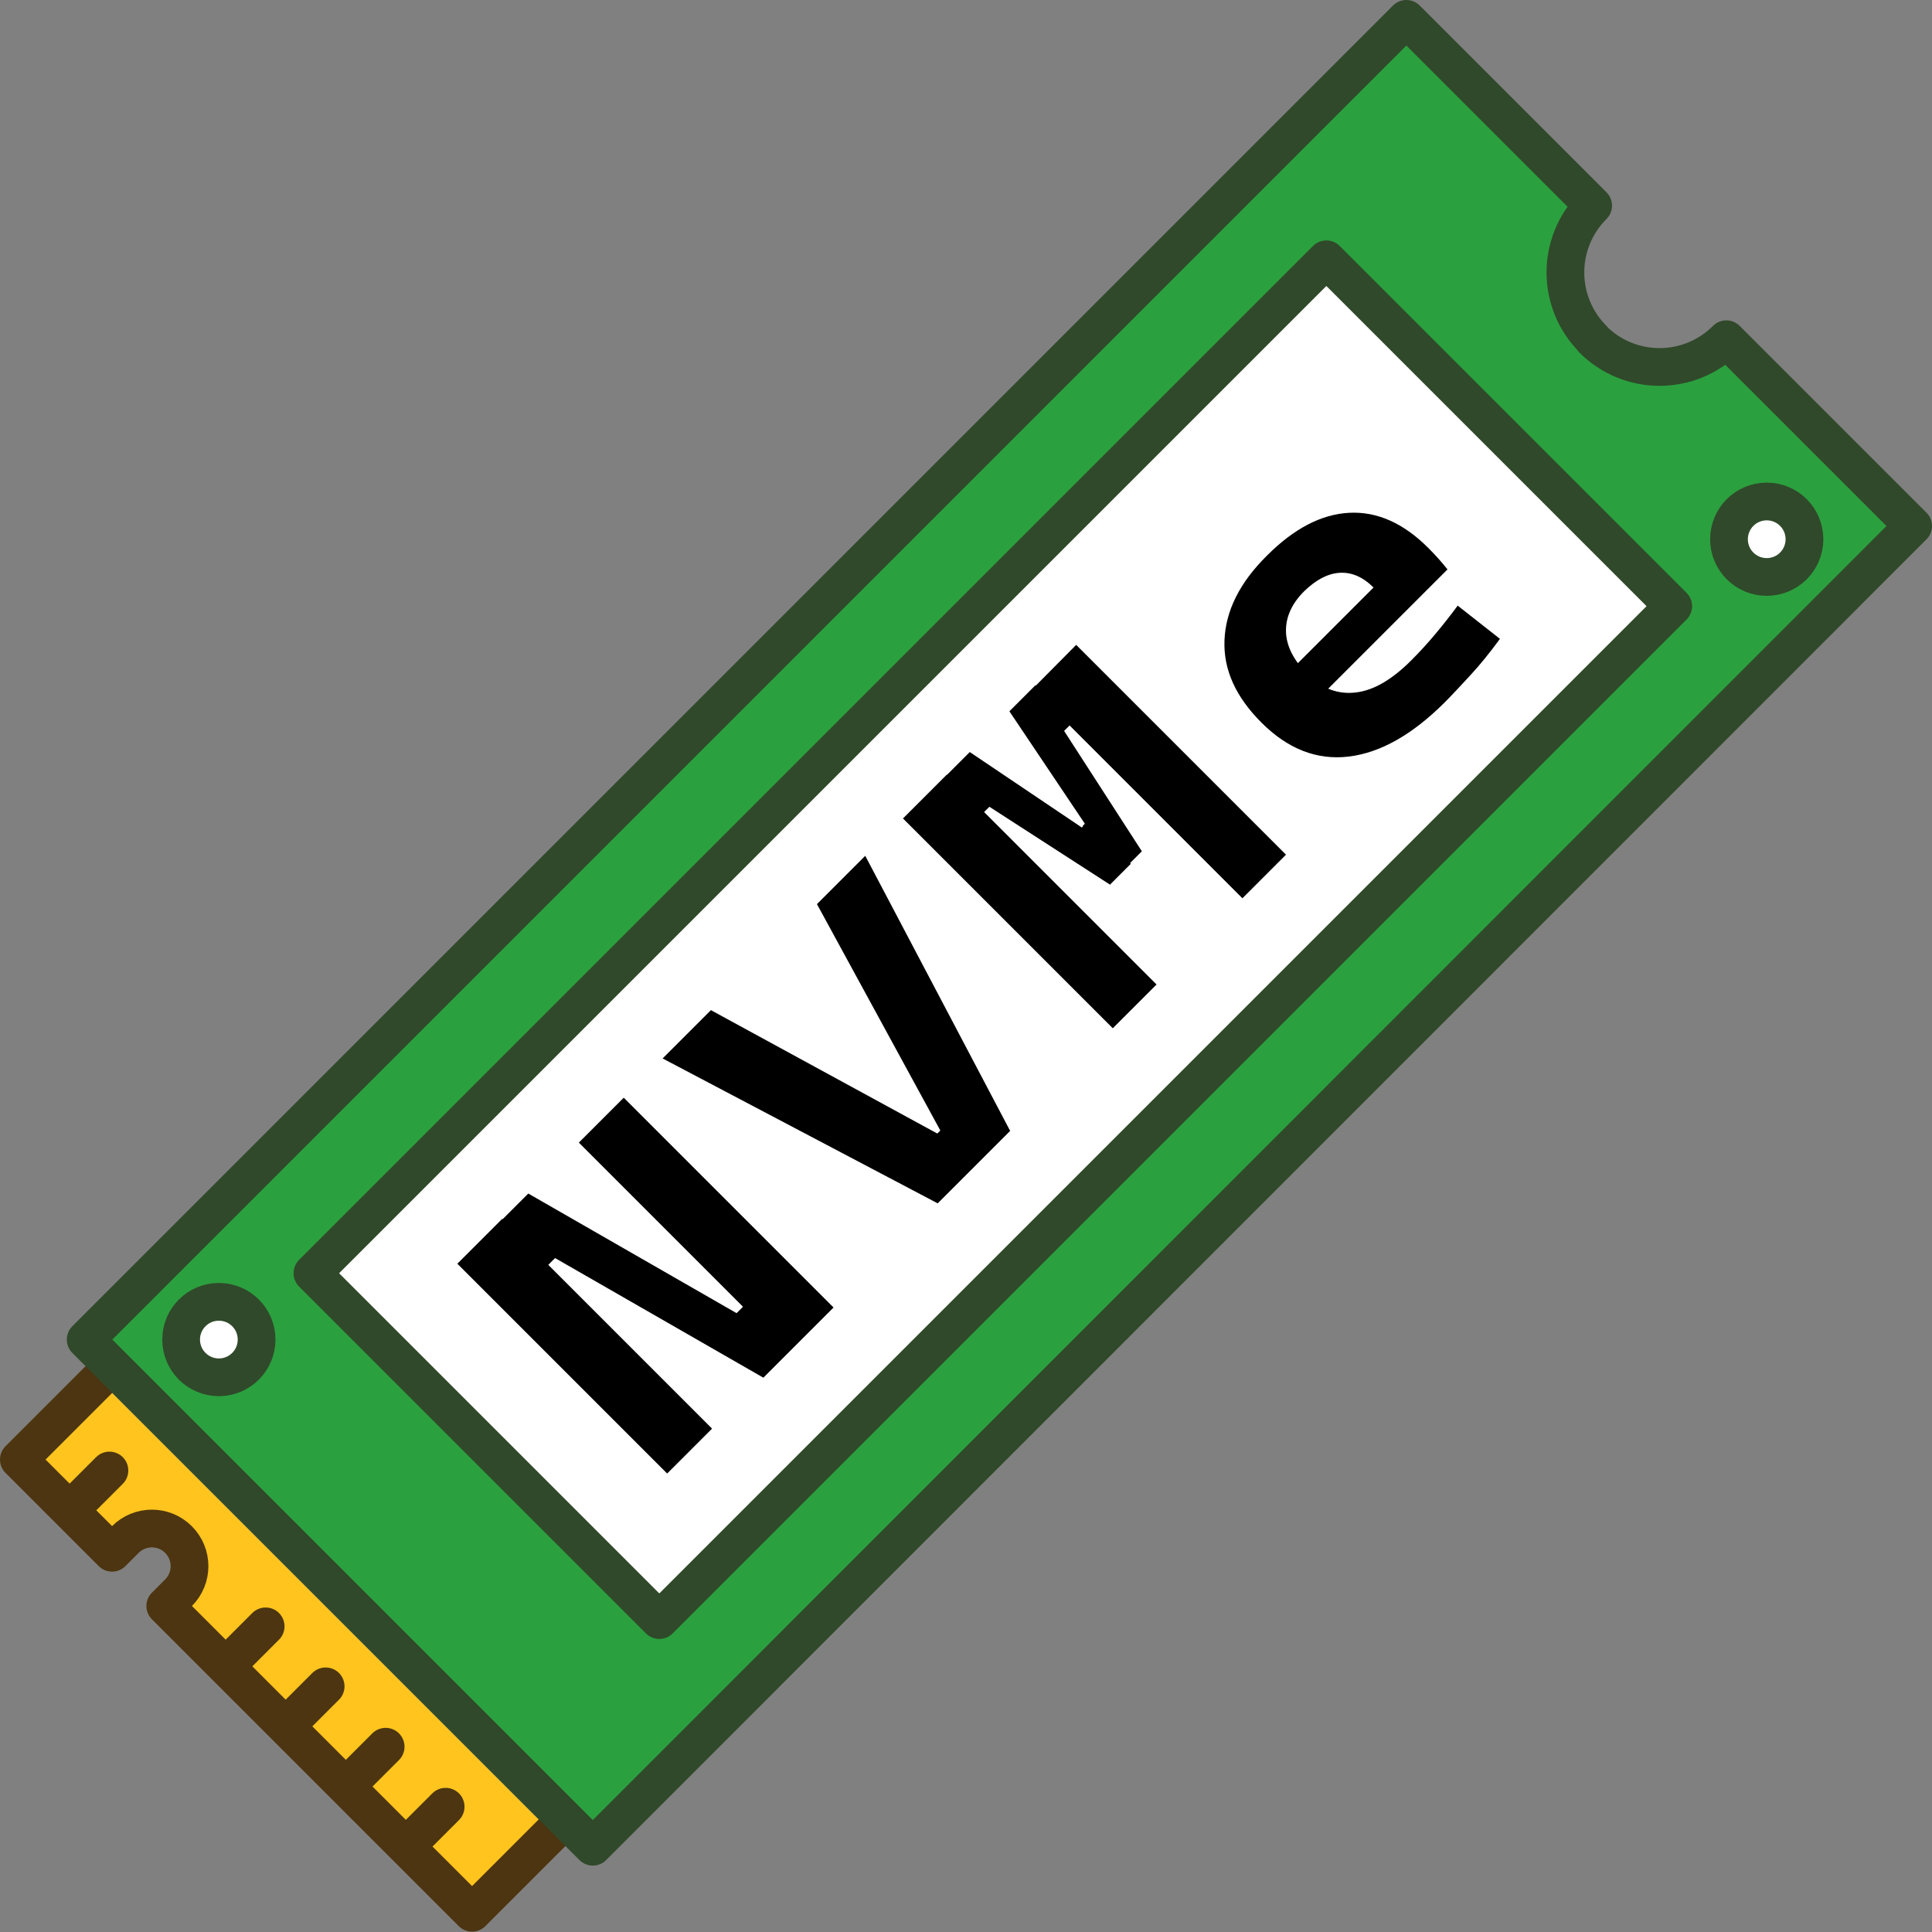<?xml version="1.0" encoding="UTF-8"?>
<svg id="Calque_1" xmlns="http://www.w3.org/2000/svg" viewBox="0 0 51.2 51.2">
  <rect x="0" y="0" width="51.2" height="51.2" fill="#808080" stroke="none"/>
  <defs>
    <style>
      .cls-1 {
        fill: #fff;
      }

      .cls-1, .cls-2, .cls-3, .cls-4 {
        stroke-linecap: round;
        stroke-linejoin: round;
      }

      .cls-1, .cls-4 {
        stroke: #30492a;
      }

      .cls-2 {
        fill: none;
      }

      .cls-2, .cls-3 {
        stroke: #4c3510;
      }

      .cls-3 {
        fill: #ffc41e;
      }

      .cls-4 {
        fill: #2ba03f;
      }
    </style>
  </defs>
  <g>
    <path class="cls-3" d="M2.62,36.56l-2.12,2.12,2.47,2.47.35-.35c.39-.39,1.02-.39,1.41,0s.39,1.02,0,1.41l-.35.35,8.13,8.13,2.12-2.12"/>
    <line class="cls-2" x1="2.2" y1="39.67" x2="2.9" y2="38.97"/>
    <line class="cls-2" x1="6.33" y1="43.81" x2="7.04" y2="43.1"/>
    <line class="cls-2" x1="7.92" y1="45.4" x2="8.63" y2="44.69"/>
    <line class="cls-2" x1="9.52" y1="46.99" x2="10.22" y2="46.29"/>
    <line class="cls-2" x1="11.11" y1="48.58" x2="11.81" y2="47.88"/>
  </g>
  <g>
    <g>
      <path class="cls-4" d="M42.22,8.99c-.98-.98-.98-2.56,0-3.54l-4.95-4.95L2.27,35.5l13.44,13.44L50.7,13.94l-4.95-4.95c-.98.98-2.56.98-3.54,0Z"/>
      <rect class="cls-1" x="7.31" y="18.4" width="38" height="13" transform="translate(-9.9 25.9) rotate(-45)"/>
      <circle class="cls-1" cx="5.8" cy="35.5" r="1"/>
      <circle class="cls-1" cx="46.82" cy="14.29" r="1"/>
    </g>
    <g>
      <path d="M17.68,39.05l-5.56-5.56,1.19-1.19,5.56,5.56-1.19,1.19ZM20.23,36.51l-5.52-3.17-.51.51-1.21-1.21,1.01-1.01,5.52,3.17.31-.31,1.21,1.21-.81.81ZM20.9,35.84l-5.56-5.56,1.19-1.19,5.56,5.56-1.19,1.19Z"/>
      <path d="M24.85,31.89l-7.29-3.84,1.28-1.28,6,3.27.08-.08-3.27-6,1.28-1.28,3.84,7.29-1.93,1.93Z"/>
      <path d="M29.49,27.25l-5.56-5.56,1.16-1.16,5.56,5.56-1.16,1.16ZM29.41,23.44l-3.19-2.06-.3.3-.91-1.06.69-.69,2.97,2,.04-.04,1.26,1-.56.56ZM29.68,23.16l-.99-1.27.06-.06-2-2.98.69-.69,1.06.91-.3.3,2.06,3.19-.59.59ZM32.93,23.81l-5.56-5.56,1.15-1.16,5.56,5.56-1.16,1.16Z"/>
      <path d="M38.29,18.61c-.86.86-1.71,1.34-2.55,1.44-.84.1-1.61-.2-2.31-.9-.68-.68-1.01-1.4-.98-2.18s.4-1.53,1.13-2.25c.71-.71,1.43-1.09,2.17-1.13s1.44.27,2.1.93c.19.19.36.38.51.57l-3.66,3.66-.74-.74,2.44-2.44c-.28-.28-.58-.41-.9-.39-.32.02-.63.19-.94.49-.33.33-.49.69-.48,1.07.01.38.2.75.56,1.12.39.39.82.55,1.3.49s.96-.35,1.46-.85c.23-.23.44-.46.64-.7.2-.24.4-.49.59-.75l1.12.88c-.27.37-.53.69-.78.96s-.48.52-.68.72Z"/>
    </g>
  </g>
</svg>